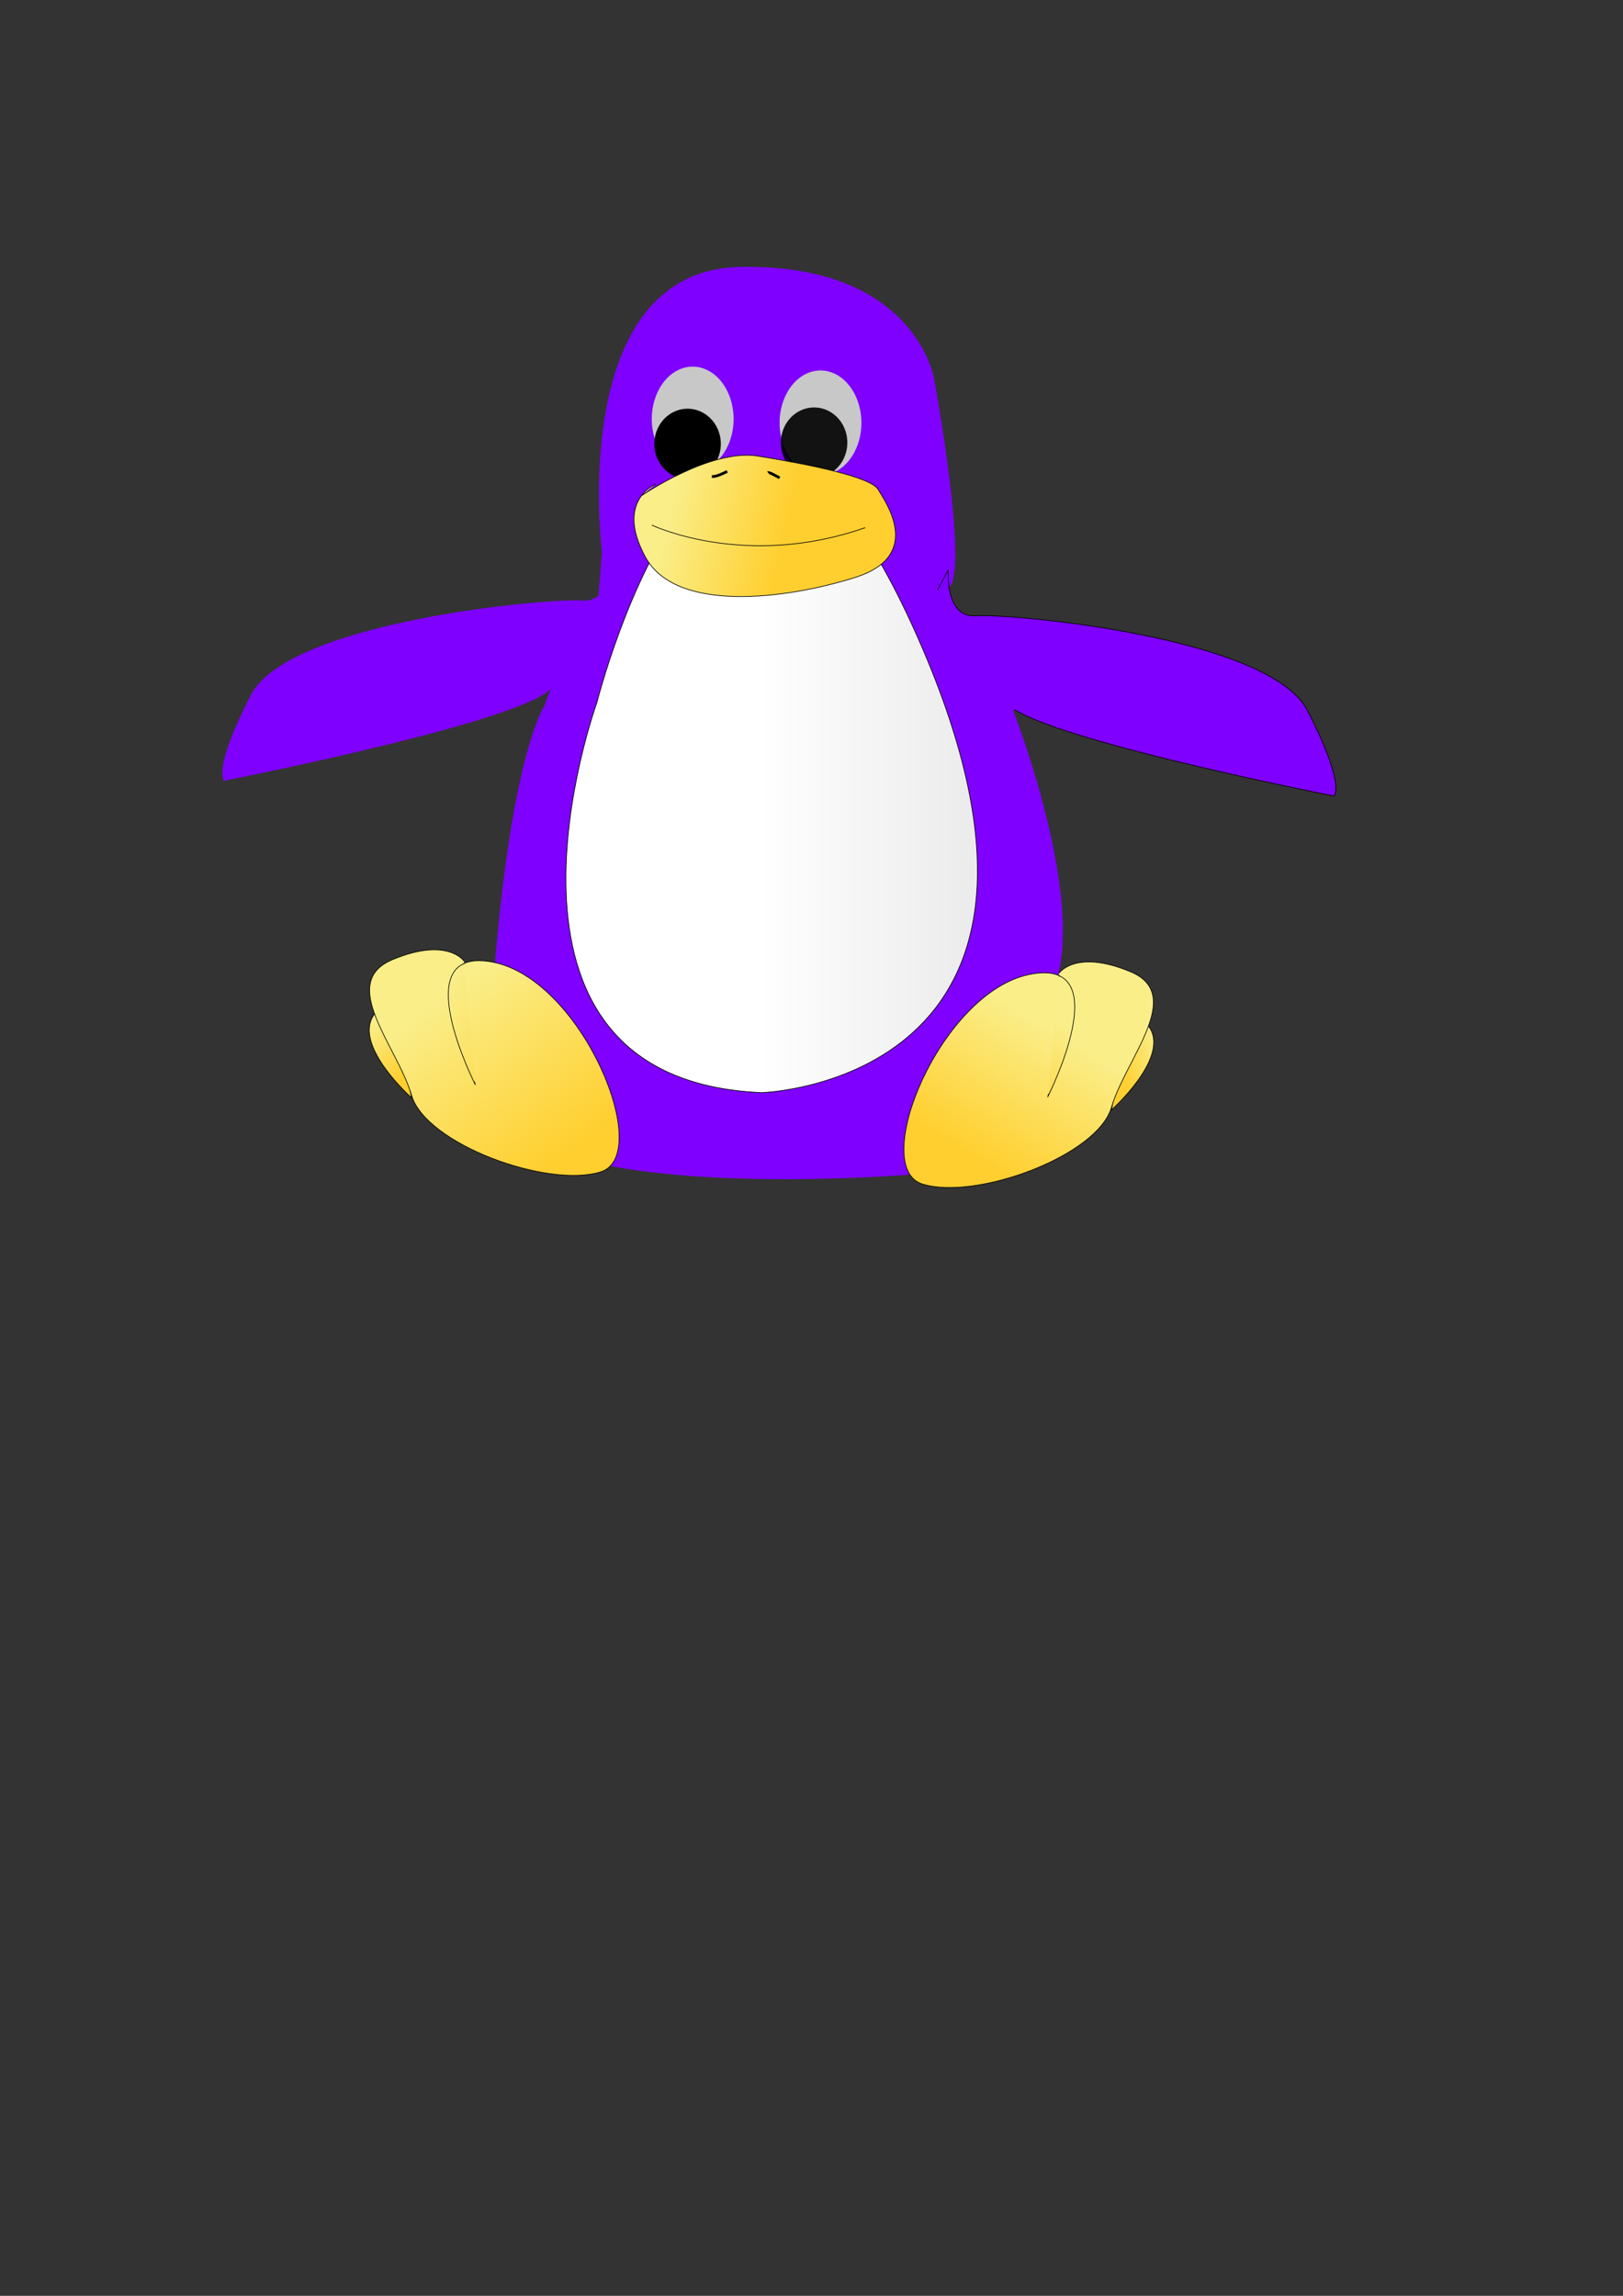 <?xml version="1.0"?><svg width="793.701" height="1122.52" xmlns="http://www.w3.org/2000/svg" xmlns:xlink="http://www.w3.org/1999/xlink">
 <rect width="100%" height="100%" fill="#333333" stroke="none"/>
 <title>purple penguin by fetzer</title>
 <defs>
  <linearGradient id="linearGradient14252">
   <stop stop-color="#000000" offset="0" id="stop14253"/>
   <stop stop-color="#303030" offset="1" id="stop14254"/>
  </linearGradient>
  <linearGradient id="linearGradient12377">
   <stop stop-color="#ffffff" offset="0" id="stop12378"/>
   <stop stop-color="#c8c8c8" offset="1" id="stop12379"/>
  </linearGradient>
  <linearGradient id="linearGradient11752">
   <stop stop-color="#ffcf2f" offset="0" id="stop11753"/>
   <stop stop-color="#faee89" offset="1" id="stop11754"/>
  </linearGradient>
  <linearGradient id="linearGradient11116">
   <stop stop-color="#000000" offset="0" id="stop11117"/>
   <stop stop-color="#000000" stop-opacity="0" offset="1" id="stop11118"/>
  </linearGradient>
  <linearGradient id="linearGradient10491">
   <stop stop-color="#000000" offset="0" id="stop10492"/>
   <stop stop-color="#000000" stop-opacity="0" offset="1" id="stop10493"/>
  </linearGradient>
  <linearGradient y2="-0.359" y1="-3.138" xlink:href="#linearGradient10491" x2="-2031.662" x1="-249.602" id="linearGradient10494"/>
  <linearGradient y2="18.4" y1="4.504" xlink:href="#linearGradient11116" x2="-3135.764" x1="312.133" id="linearGradient11119"/>
  <linearGradient y2="0.445" y1="0.492" xlink:href="#linearGradient11752" x2="0.168" x1="0.553" id="linearGradient11755"/>
  <linearGradient y2="0.563" y1="0.563" xlink:href="#linearGradient12377" x2="1.366" x1="0.459" id="linearGradient12380"/>
  <linearGradient y2="0.335" y1="1.725" xlink:href="#linearGradient12377" x2="-233.81" x1="-587.842" id="linearGradient13005"/>
  <linearGradient y2="-6.613" y1="-3.833" xlink:href="#linearGradient12377" x2="-174.805" x1="-540.637" id="linearGradient13630"/>
  <linearGradient y2="0.523" y1="0.531" xlink:href="#linearGradient14252" x2="0.099" x1="0.817" id="linearGradient14255"/>
  <linearGradient y2="0.467" y1="0.763" xlink:href="#linearGradient14252" x2="0.409" x1="0.22" id="linearGradient14880"/>
  <linearGradient y2="0.304" y1="0.32" xlink:href="#linearGradient14252" x2="0.167" x1="0.658" id="linearGradient15505"/>
  <linearGradient y2="0.539" y1="0.531" xlink:href="#linearGradient14252" x2="0.177" x1="0.224" id="linearGradient16130"/>
  <linearGradient y2="0.281" y1="0.813" xlink:href="#linearGradient11752" x2="0.286" x1="0.777" id="linearGradient18000"/>
  <linearGradient y2="0.201" y1="0.807" xlink:href="#linearGradient11752" x2="0.556" x1="0.879" id="linearGradient18625"/>
  <linearGradient y2="525.483" y1="580.021" xlink:href="#linearGradient11752" x2="200.199" x1="243.32" id="linearGradient21745" gradientUnits="userSpaceOnUse" gradientTransform="scale(1.052,0.951)"/>
  <linearGradient y2="0.305" y1="0.906" xlink:href="#linearGradient11752" x2="0.178" x1="1.121" id="linearGradient25475"/>
  <linearGradient y2="0.156" y1="0.919" xlink:href="#linearGradient11752" x2="0.788" x1="1.142" id="linearGradient3633"/>
  <linearGradient y2="0.422" y1="0.757" xlink:href="#linearGradient11752" x2="0.189" x1="0.78" id="linearGradient3634"/>
  <linearGradient y2="0.414" y1="0.86" xlink:href="#linearGradient11752" x2="0.293" x1="0.623" id="linearGradient3635"/>
  <linearGradient y2="0.414" y1="0.86" xlink:href="#linearGradient11752" x2="0.707" x1="0.377" id="svg_1"/>
  <linearGradient y2="0.422" y1="0.757" xlink:href="#linearGradient11752" x2="0.811" x1="0.22" id="svg_2"/>
  <linearGradient y2="0.156" y1="0.919" xlink:href="#linearGradient11752" x2="0.212" x1="-0.142" id="svg_3"/>
 </defs>
 <g>
  <title>Layer 1</title>
  <g id="layer1"/>
  <g externalResourcesRequired="false" id="g11091">
   <path fill="#7f00ff" fill-rule="evenodd" stroke-width="0" stroke-miterlimit="4" id="path3622" d="m294.375,269.862c0,0 -17.5,-138.125 68.125,-139.375c85.625,-1.25 94.375,55 94.375,55c0,0 15,81.25 8.75,99.375c-6.25,18.125 -173.75,16.875 -173.75,16.875l2.5,-31.875z"/>
   <path fill="url(#linearGradient13630)" fill-rule="nonzero" stroke-miterlimit="4" stroke-dashoffset="0" marker-start="none" marker-mid="none" marker-end="none" id="path2979" d="m358.71,203.243a20,25.625 0 1 1 -0.034,-0.576"/>
   <path fill="url(#linearGradient10494)" fill-rule="nonzero" stroke-miterlimit="4" stroke-dashoffset="0" marker-start="none" marker-mid="none" marker-end="none" id="path3601" d="m352.468,215.964a16.25,17.188 0 1 1 -0.027,-0.387"/>
   <path fill="url(#linearGradient13005)" fill-rule="nonzero" stroke-miterlimit="4" stroke-dashoffset="0" marker-start="none" marker-mid="none" marker-end="none" id="path3620" d="m421.21,205.118a20,25.625 0 1 1 -0.034,-0.576"/>
   <path fill="url(#linearGradient11119)" fill-rule="nonzero" stroke-miterlimit="4" stroke-dashoffset="0" marker-start="none" marker-mid="none" marker-end="none" id="path3621" d="m414.343,215.339a16.25,17.188 0 1 1 -0.027,-0.387"/>
   <path fill="#7f00ff" fill-rule="evenodd" stroke-width="0" stroke-miterlimit="4" id="path4251" d="m495,346.112c0,0 43.75,110.625 15,146.875c-28.75,36.25 -55.625,80.625 -55.625,80.625c0,0 -259.375,24.375 -213.75,-66.875c45.625,-91.25 86.875,-26.875 86.875,-26.875l33.75,-67.5l-120.625,80c0,0 5,-100.625 23.75,-143.75c18.75,-43.125 165,-11.875 165,-11.875l65.625,9.375z"/>
   <path fill="#7f00ff" fill-rule="evenodd" stroke="#000000" stroke-width="0.25pt" id="path4249" d="m463.75,278.612c0,0 -1.875,23.75 13.75,22.5c15.625,-1.25 143.125,10 161.875,46.25c18.75,36.25 13.125,41.875 13.125,41.875c0,0 -159.375,-31.25 -161.25,-47.5c-1.875,-16.25 -49.375,-22.5 -49.375,-22.5l21.875,-40.625z"/>
   <path fill="#7f00ff" fill-rule="evenodd" stroke-width="0" stroke-miterlimit="4" id="path9248" d="m279.375,314.862c0,0 -21.875,41.25 -17.5,58.75c4.375,17.5 -13.125,119.375 -13.125,119.375l190.625,5l59.375,-158.75l-38.125,-46.875l-11.25,-20l-61.875,28.125l-95.625,2.5"/>
   <g id="g26097">
    <path fill="url(#linearGradient25475)" fill-rule="evenodd" stroke="#000000" stroke-width="0" stroke-miterlimit="4" id="path7993" d="m208.75,493.612c8.125,-19.375 14.375,-23.125 14.375,-23.125l15,4.375l23.75,65l-54.375,-20l-3.125,-25.625"/>
    <path fill="url(#linearGradient18625)" fill-rule="evenodd" stroke="#000000" stroke-width="0.25pt" id="path4874" d="m201.25,536.737c0,0 -28.125,-25 -18.75,-40c9.375,-15 18.75,40 18.75,40z"/>
    <path fill="url(#linearGradient18000)" fill-rule="evenodd" stroke="#000000" stroke-width="0.25pt" id="path4873" d="m232.5,530.487c0,0 -35,-68.75 8.75,-60c43.75,8.75 78.75,94.375 52.5,102.5c-26.25,8.125 -85.625,-13.75 -92.5,-37.5c-6.875,-23.75 -36.25,-55 -9.375,-66.25c26.875,-11.25 35,0.625 35,0.625"/>
   </g>
   <path fill="#7f00ff" fill-rule="evenodd" stroke-width="0" stroke-miterlimit="4" id="path9244" d="m298.291,271.112c0,0 1.875,23.75 -13.75,22.5c-15.625,-1.25 -143.125,10 -161.875,46.25c-18.75,36.25 -13.125,41.875 -13.125,41.875c0,0 159.375,-31.25 161.25,-47.5c1.875,-16.25 49.375,-22.5 49.375,-22.5l-21.875,-40.625z"/>
   <path fill="url(#linearGradient12380)" fill-rule="evenodd" stroke="#000000" stroke-width="0.25pt" id="path1108" d="m372.5,534.237c0,0 171.875,-5 76.875,-221.25c-95,-216.25 -157.5,30.625 -157.5,30.625c0,0 -66.875,184.375 80.625,190.625z"/>
   <path fill="url(#linearGradient11755)" fill-rule="evenodd" stroke="#000000" stroke-width="0.25pt" id="path2357" d="m313.75,242.362c0,0 33.75,-23.125 56.875,-19.375c23.125,3.75 55,10 58.75,16.25c3.75,6.25 22.5,32.5 -11.25,43.125c-33.75,10.625 -87.5,17.5 -102.5,-10c-15,-27.5 5,-35.625 5,-35.625"/>
   <path fill="none" fill-opacity="0.75" fill-rule="evenodd" stroke="#000000" stroke-width="0.25pt" id="path2353" d="m318.75,256.737c0,0 45.625,21.875 104.375,1.25"/>
   <path fill="none" fill-opacity="0.75" fill-rule="evenodd" stroke="#000000" stroke-width="1pt" id="path11120" d="m348.125,232.987c2.104,0.204 5.469,-1.484 7.5,-2.5"/>
   <path fill="none" fill-opacity="0.75" fill-rule="evenodd" stroke="#000000" stroke-width="1pt" id="path11121" d="m375.625,231.112c0.395,-0.407 3.895,1.635 5.625,2.5"/>
   <path fill="url(#svg_3)" fill-rule="evenodd" stroke="#000000" stroke-width="0" stroke-miterlimit="4" id="path3630" d="m536.064,499.545c-8.125,-19.375 -14.375,-23.125 -14.375,-23.125l-15,4.375l-23.75,65l54.375,-20l3.125,-25.625"/>
   <path fill="url(#svg_2)" fill-rule="evenodd" stroke="#000000" stroke-width="0.25pt" id="path3631" d="m543.564,542.67c0,0 28.125,-25 18.75,-40c-9.375,-15 -18.75,40 -18.75,40z"/>
   <path fill="url(#svg_1)" fill-rule="evenodd" stroke="#000000" stroke-width="0.25pt" id="path3632" d="m512.314,536.42c0,0 35,-68.75 -8.75,-60c-43.75,8.75 -78.75,94.375 -52.5,102.5c26.25,8.125 85.625,-13.75 92.5,-37.5c6.875,-23.75 36.25,-55 9.375,-66.25c-26.875,-11.25 -35,0.625 -35,0.625"/>
  </g>
 </g>
</svg>